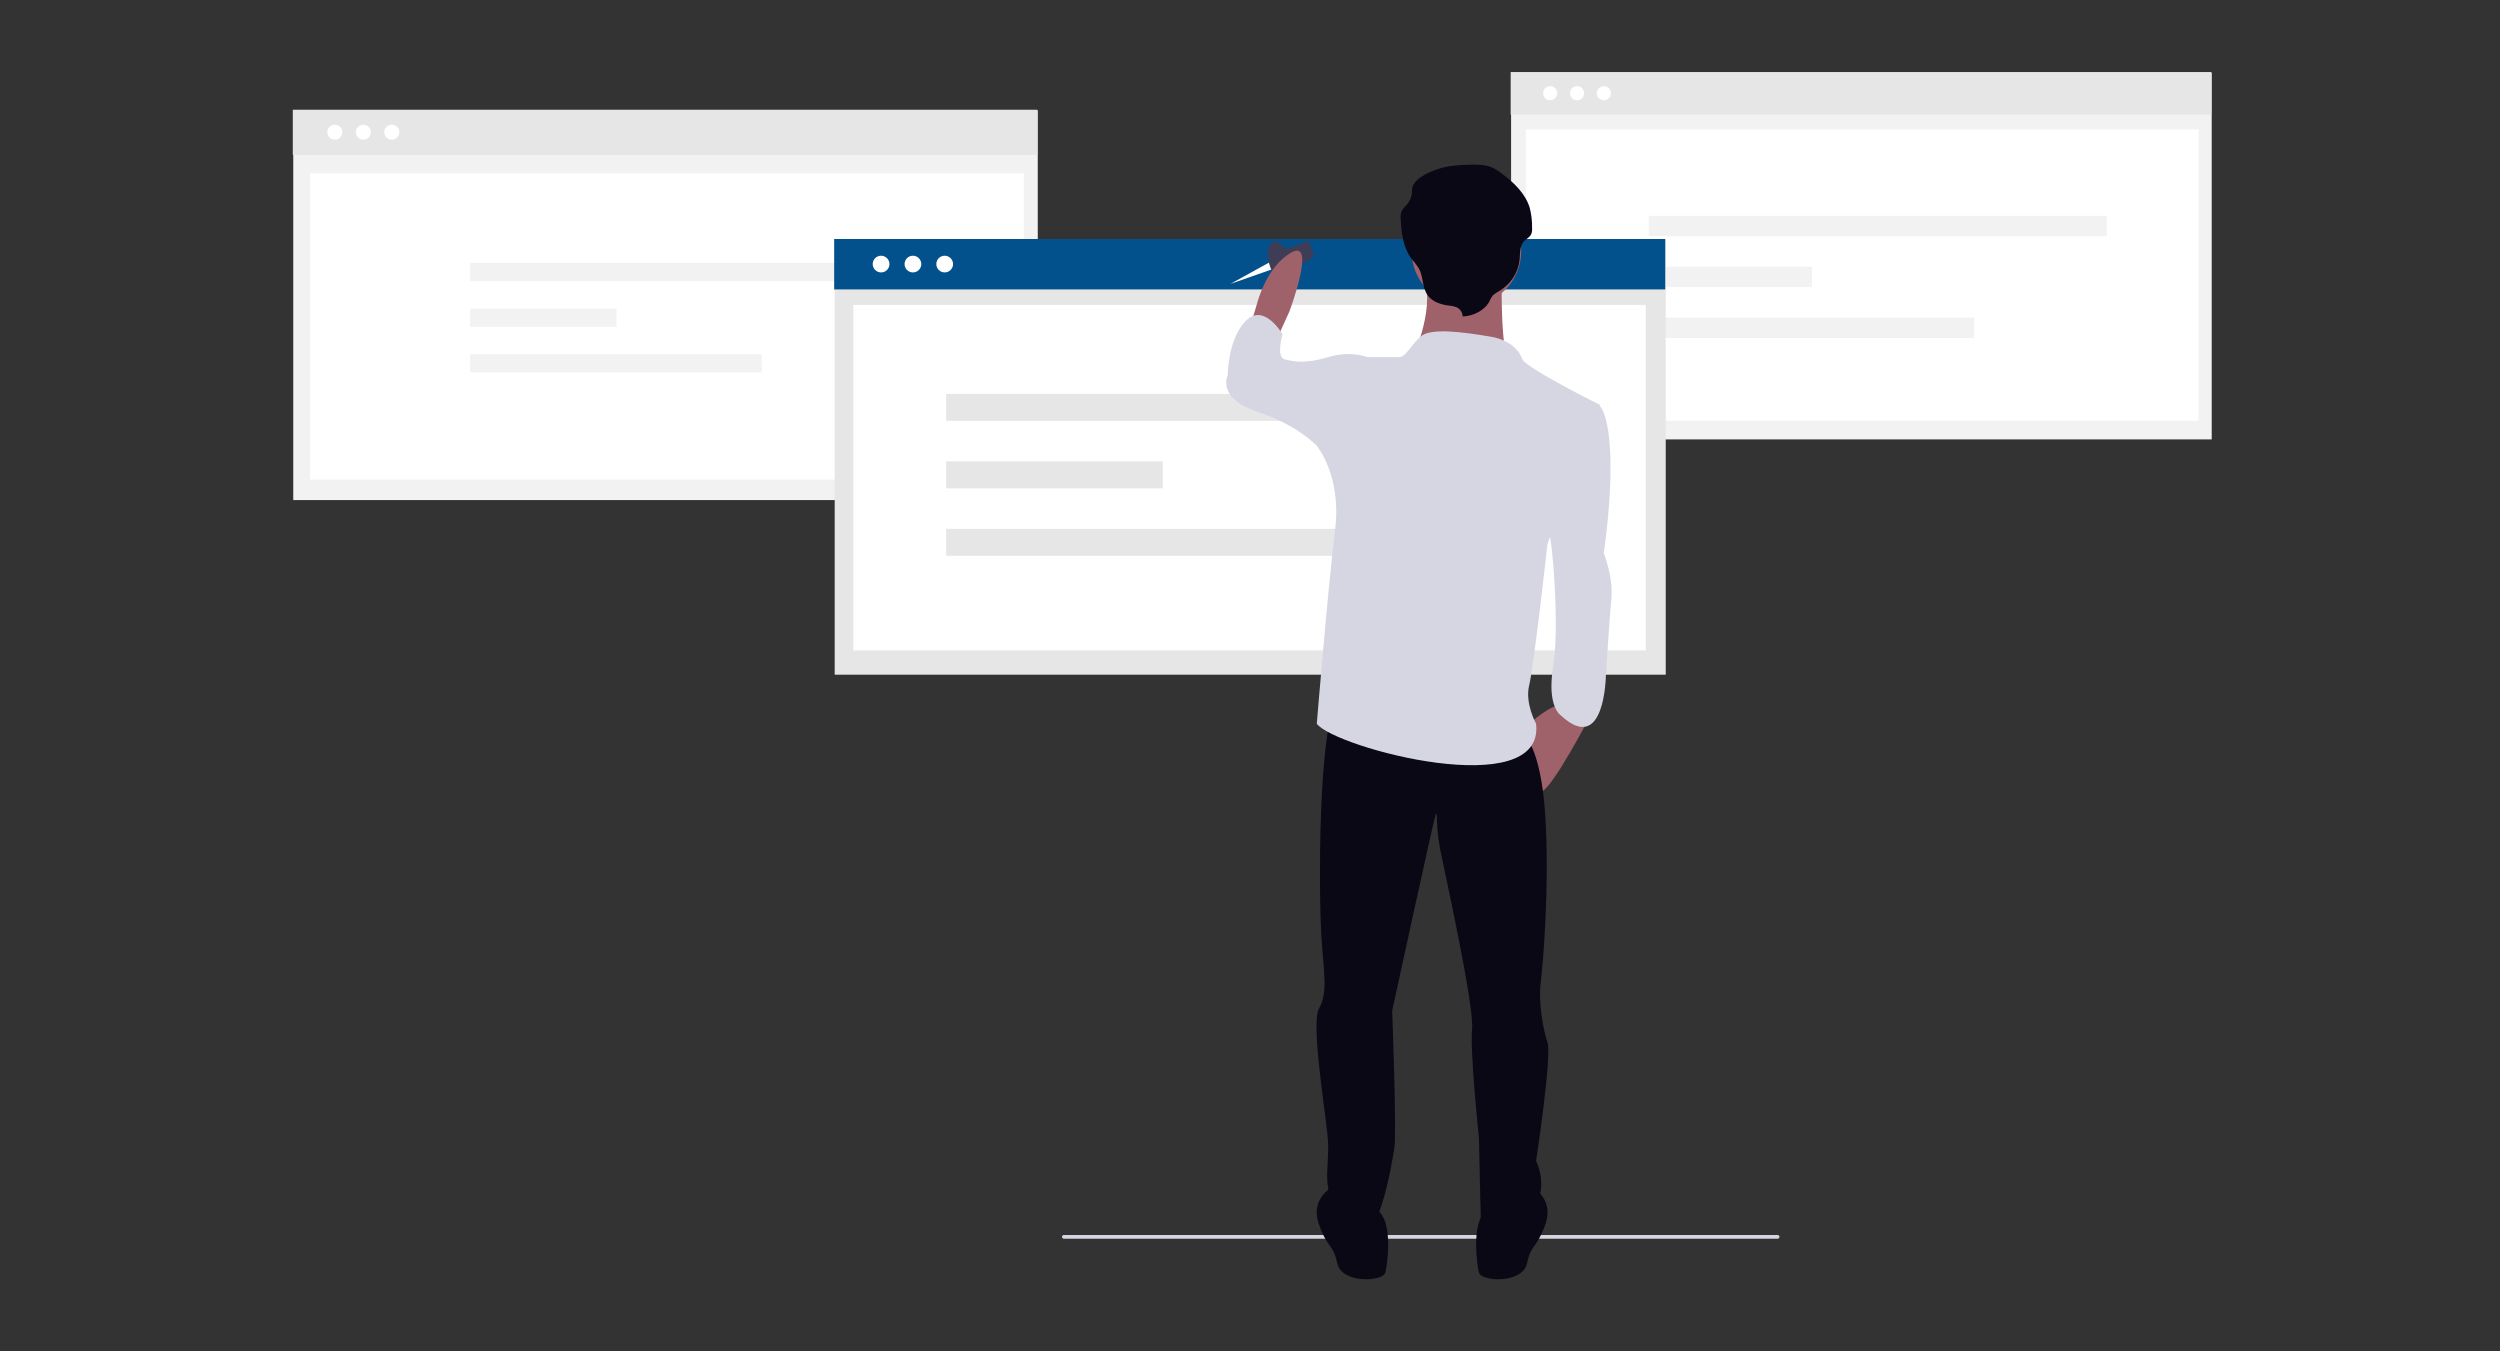 <svg width="555" height="300" viewBox="0 0 555 300" fill="none" xmlns="http://www.w3.org/2000/svg">
<rect x="0" y="0" width="555" height="300" fill="#333333" stroke="none"/>
<g clip-path="url(#clip0_423_3280)">
<path d="M490.999 16.125H335.461V97.545H490.999V16.125Z" fill="#F2F2F2"/>
<path d="M490.905 15.999H335.367V25.438H490.905V15.999Z" fill="#E6E6E6"/>
<path d="M488.089 28.72H338.742V93.398H488.089V28.72Z" fill="white"/>
<path d="M350.105 22.256C350.97 22.256 351.671 21.557 351.671 20.694C351.671 19.832 350.97 19.133 350.105 19.133C349.24 19.133 348.539 19.832 348.539 20.694C348.539 21.557 349.24 22.256 350.105 22.256Z" fill="white"/>
<path d="M356.051 22.256C356.916 22.256 357.617 21.557 357.617 20.694C357.617 19.832 356.916 19.133 356.051 19.133C355.186 19.133 354.484 19.832 354.484 20.694C354.484 21.557 355.186 22.256 356.051 22.256Z" fill="white"/>
<path d="M344.144 22.256C345.009 22.256 345.71 21.557 345.71 20.694C345.71 19.832 345.009 19.133 344.144 19.133C343.279 19.133 342.578 19.832 342.578 20.694C342.578 21.557 343.279 22.256 344.144 22.256Z" fill="white"/>
<path d="M467.71 47.917H366.004V52.436H467.71V47.917Z" fill="#F2F2F2"/>
<path d="M402.266 59.215H366.004V63.734H402.266V59.215Z" fill="#F2F2F2"/>
<path d="M438.246 70.513H366.004V75.032H438.246V70.513Z" fill="#F2F2F2"/>
<path d="M230.381 24.497H65.102V111.016H230.381V24.497Z" fill="#F2F2F2"/>
<path d="M230.279 24.363H65V34.393H230.279V24.363Z" fill="#E6E6E6"/>
<path d="M227.288 38.46H68.84V106.456H227.288V38.46Z" fill="white"/>
<path d="M80.66 31.012C81.58 31.012 82.325 30.269 82.325 29.353C82.325 28.436 81.58 27.693 80.66 27.693C79.741 27.693 78.996 28.436 78.996 29.353C78.996 30.269 79.741 31.012 80.66 31.012Z" fill="white"/>
<path d="M86.981 31.012C87.9 31.012 88.645 30.269 88.645 29.353C88.645 28.436 87.9 27.693 86.981 27.693C86.062 27.693 85.316 28.436 85.316 29.353C85.316 30.269 86.062 31.012 86.981 31.012Z" fill="white"/>
<path d="M74.328 31.012C75.248 31.012 75.993 30.269 75.993 29.353C75.993 28.436 75.248 27.693 74.328 27.693C73.409 27.693 72.664 28.436 72.664 29.353C72.664 30.269 73.409 31.012 74.328 31.012Z" fill="white"/>
<path d="M195.484 58.386H104.371V62.434H195.484V58.386Z" fill="#F2F2F2"/>
<path d="M136.857 68.506H104.371V72.554H136.857V68.506Z" fill="#F2F2F2"/>
<path d="M169.089 78.627H104.371V82.675H169.089V78.627Z" fill="#F2F2F2"/>
<path d="M369.796 53.204H185.301V149.782H369.796V53.204Z" fill="#E6E6E6"/>
<path d="M369.682 53.055H185.188V64.251H369.682V53.055Z" fill="#03518C"/>
<path d="M365.356 67.689H189.441V144.392H365.356V67.689Z" fill="white"/>
<path d="M202.67 60.477C203.696 60.477 204.528 59.647 204.528 58.624C204.528 57.602 203.696 56.773 202.67 56.773C201.644 56.773 200.812 57.602 200.812 58.624C200.812 59.647 201.644 60.477 202.67 60.477Z" fill="white"/>
<path d="M209.721 60.477C210.747 60.477 211.579 59.647 211.579 58.624C211.579 57.602 210.747 56.773 209.721 56.773C208.695 56.773 207.863 57.602 207.863 58.624C207.863 59.647 208.695 60.477 209.721 60.477Z" fill="white"/>
<path d="M195.6 60.477C196.626 60.477 197.458 59.647 197.458 58.624C197.458 57.602 196.626 56.773 195.6 56.773C194.574 56.773 193.742 57.602 193.742 58.624C193.742 59.647 194.574 60.477 195.6 60.477Z" fill="white"/>
<path d="M344.932 87.439H210.051V93.433H344.932V87.439Z" fill="#E6E6E6"/>
<path d="M258.142 102.423H210.051V108.416H258.142V102.423Z" fill="#E6E6E6"/>
<path d="M305.858 117.405H210.051V123.398H305.858V117.405Z" fill="#E6E6E6"/>
<path d="M281.812 58.243L273.141 63.032L282.388 59.781L281.812 58.243Z" fill="white"/>
<path d="M285.722 62.956C286.993 62.545 287.349 60.142 286.517 57.59C285.686 55.037 283.982 53.301 282.711 53.713C281.44 54.124 281.084 56.527 281.916 59.08C282.747 61.632 284.452 63.367 285.722 62.956Z" fill="#3F3D56"/>
<path d="M284.773 55.528L290.525 53.458L291.748 56.834L286.181 60.582L284.773 55.528Z" fill="#3F3D56"/>
<path d="M394.626 274.993H236.178C236.067 274.993 235.961 274.95 235.884 274.872C235.806 274.794 235.762 274.689 235.762 274.579C235.762 274.469 235.806 274.363 235.884 274.286C235.961 274.208 236.067 274.164 236.178 274.164H394.626C394.736 274.164 394.842 274.208 394.92 274.286C394.998 274.363 395.042 274.469 395.042 274.579C395.042 274.689 394.998 274.794 394.92 274.872C394.842 274.95 394.736 274.993 394.626 274.993Z" fill="#D6D6E3"/>
<path d="M319.162 124.462C327.564 124.462 334.375 117.672 334.375 109.296C334.375 100.919 327.564 94.129 319.162 94.129C310.76 94.129 303.949 100.919 303.949 109.296C303.949 117.672 310.76 124.462 319.162 124.462Z" fill="#03518C"/>
<path d="M321.697 121.934C330.099 121.934 336.911 115.144 336.911 106.767C336.911 98.391 330.099 91.601 321.697 91.601C313.296 91.601 306.484 98.391 306.484 106.767C306.484 115.144 313.296 121.934 321.697 121.934Z" stroke="#3F3D56" stroke-miterlimit="10"/>
<path d="M341.22 134.826H299.637V138.871H341.22V134.826Z" fill="#F2F2F2"/>
<path d="M283.705 74.727L286.242 69.166C286.242 69.166 292.328 52.988 286.749 56.023C281.171 59.058 279.142 67.145 279.142 67.145L277.621 72.201L283.705 74.727Z" fill="#9F616A"/>
<path d="M353.177 158.65C353.177 158.65 344.557 175.333 342.021 175.839C339.486 176.345 339.484 160.673 339.484 160.673C339.484 160.673 344.556 156.123 346.584 156.628C348.612 157.133 353.177 158.65 353.177 158.65Z" fill="#9F616A"/>
<path d="M340.502 263.807C340.502 263.807 345.066 266.336 343.039 271.896C341.012 277.456 339.997 275.94 338.982 280.49C337.968 285.04 328.841 284.535 328.333 282.512C327.826 280.49 326.812 272.401 329.347 269.369C331.883 266.337 340.502 263.807 340.502 263.807Z" fill="#090814"/>
<path d="M295.368 263.807C295.368 263.807 290.805 266.336 292.832 271.896C294.859 277.456 295.874 275.94 296.888 280.49C297.903 285.04 307.03 284.535 307.538 282.512C308.045 280.49 309.059 272.401 306.523 269.369C303.988 266.337 295.368 263.807 295.368 263.807Z" fill="#090814"/>
<path d="M337.965 162.695C337.965 162.695 342.021 165.224 343.036 180.896C344.05 196.568 342.529 214.263 342.021 218.308C341.514 222.352 342.528 228.419 343.543 231.451C344.557 234.483 341.006 257.74 341.006 257.74C341.754 259.321 342.142 261.047 342.142 262.795C342.142 264.543 341.754 266.27 341.006 267.851C338.469 273.412 330.864 278.973 328.835 273.412C328.729 271.472 328.328 252.684 328.328 252.684C328.328 252.684 326.3 233.473 326.807 228.417C327.314 223.361 320.722 193.533 319.708 188.478C318.694 183.423 319.201 179.378 318.693 180.894C318.186 182.411 309.061 224.373 309.061 224.373C309.061 224.373 310.076 251.168 309.568 254.707C309.061 258.246 305.511 279.479 299.933 273.918C294.355 268.357 295.369 266.335 294.862 263.807C294.355 261.279 294.862 258.246 294.862 254.201C294.862 250.157 290.805 227.406 292.833 223.868C294.862 220.329 293.848 215.779 293.34 207.69C292.833 199.601 292.326 160.673 297.397 153.595C302.468 146.516 337.965 162.695 337.965 162.695Z" fill="#090814"/>
<path d="M325.542 67.903C332.263 67.903 337.712 62.47 337.712 55.769C337.712 49.068 332.263 43.636 325.542 43.636C318.82 43.636 313.371 49.068 313.371 55.769C313.371 62.47 318.82 67.903 325.542 67.903Z" fill="#A0616A"/>
<path d="M333.402 60.572C333.402 60.572 332.895 78.773 335.431 81.805C337.966 84.838 313.625 79.276 313.625 79.276C313.625 79.276 319.203 67.648 315.654 60.065C312.104 52.482 333.402 60.572 333.402 60.572Z" fill="#9F616A"/>
<path d="M337.967 79.783C337.967 79.783 336.953 75.738 330.868 74.727C324.783 73.716 317.587 72.705 315.353 74.727C313.119 76.749 312.105 79.277 310.584 79.277H303.484L292.328 98.994C292.328 98.994 297.906 105.566 296.385 117.7C294.864 129.833 292.328 160.673 292.328 160.673C296.394 166.068 343.039 178.367 341.01 160.673C341.01 160.673 338.474 156.123 339.489 152.078C340.505 148.034 343.546 120.734 343.546 120.734L355.21 89.895C355.21 89.895 338.982 81.805 337.967 79.783Z" fill="#D6D6E3"/>
<path d="M356.015 91.617C359.428 100.595 356.038 122.801 356.038 122.801C356.038 122.801 358.163 128.074 357.733 132.726C357.304 137.378 356.502 150 356.502 150C356.502 150 356.298 167.919 346.476 158.796C346.476 158.796 343.391 156.857 344.77 148.208C346.148 139.558 344.871 124.32 344.295 120.349C343.718 116.377 341.469 103.807 341.469 103.807C341.469 103.807 352.602 82.64 356.015 91.617Z" fill="#D6D6E3"/>
<path d="M306.019 80.794L303.482 79.277C303.482 79.277 299.932 77.761 294.862 79.277C289.791 80.794 287.255 80.289 285.227 79.783C283.198 79.277 284.721 74.22 284.721 74.22C284.721 74.22 280.664 67.142 276.607 71.187C272.55 75.231 272.55 83.32 272.55 83.32C272.55 83.32 270.013 88.376 279.143 91.409C288.272 94.442 292.326 98.993 292.326 98.993H302.468L306.019 80.794Z" fill="#D6D6E3"/>
<path d="M324.717 70.252C324.701 69.801 324.555 69.364 324.297 68.993C324.038 68.623 323.678 68.335 323.259 68.164C322.699 67.974 322.116 67.859 321.526 67.823C319.799 67.601 318.022 66.969 317.017 65.654C315.677 63.903 316.044 61.453 314.97 59.552C314.471 58.804 313.924 58.088 313.333 57.409C311.462 54.91 311.129 51.718 310.96 48.683C310.876 48.067 310.948 47.44 311.168 46.859C311.489 46.336 311.878 45.857 312.325 45.435C313.081 44.559 313.49 43.436 313.472 42.28C313.417 39.929 316.791 38.349 319.181 37.537C321.571 36.725 324.162 36.596 326.708 36.562C328.172 36.542 329.683 36.559 331.028 37.092C331.802 37.427 332.53 37.859 333.194 38.377C336.014 40.435 338.661 42.964 339.608 46.166C339.979 47.627 340.152 49.132 340.122 50.639C340.167 51.107 340.098 51.58 339.921 52.016C339.583 52.694 338.785 53.061 338.269 53.636C337.306 54.711 337.479 56.265 337.354 57.656C337.198 59.089 336.707 60.466 335.919 61.676C335.131 62.885 334.069 63.893 332.819 64.618C332.3 64.872 331.821 65.201 331.4 65.596C331.083 66.015 330.82 66.473 330.618 66.958C329.604 68.899 327.048 70.183 324.717 70.252Z" fill="#090814"/>
</g>
<defs>
<clipPath id="clip0_423_3280">
<rect width="426" height="268" fill="white" transform="translate(65 16)"/>
</clipPath>
</defs>
</svg>
